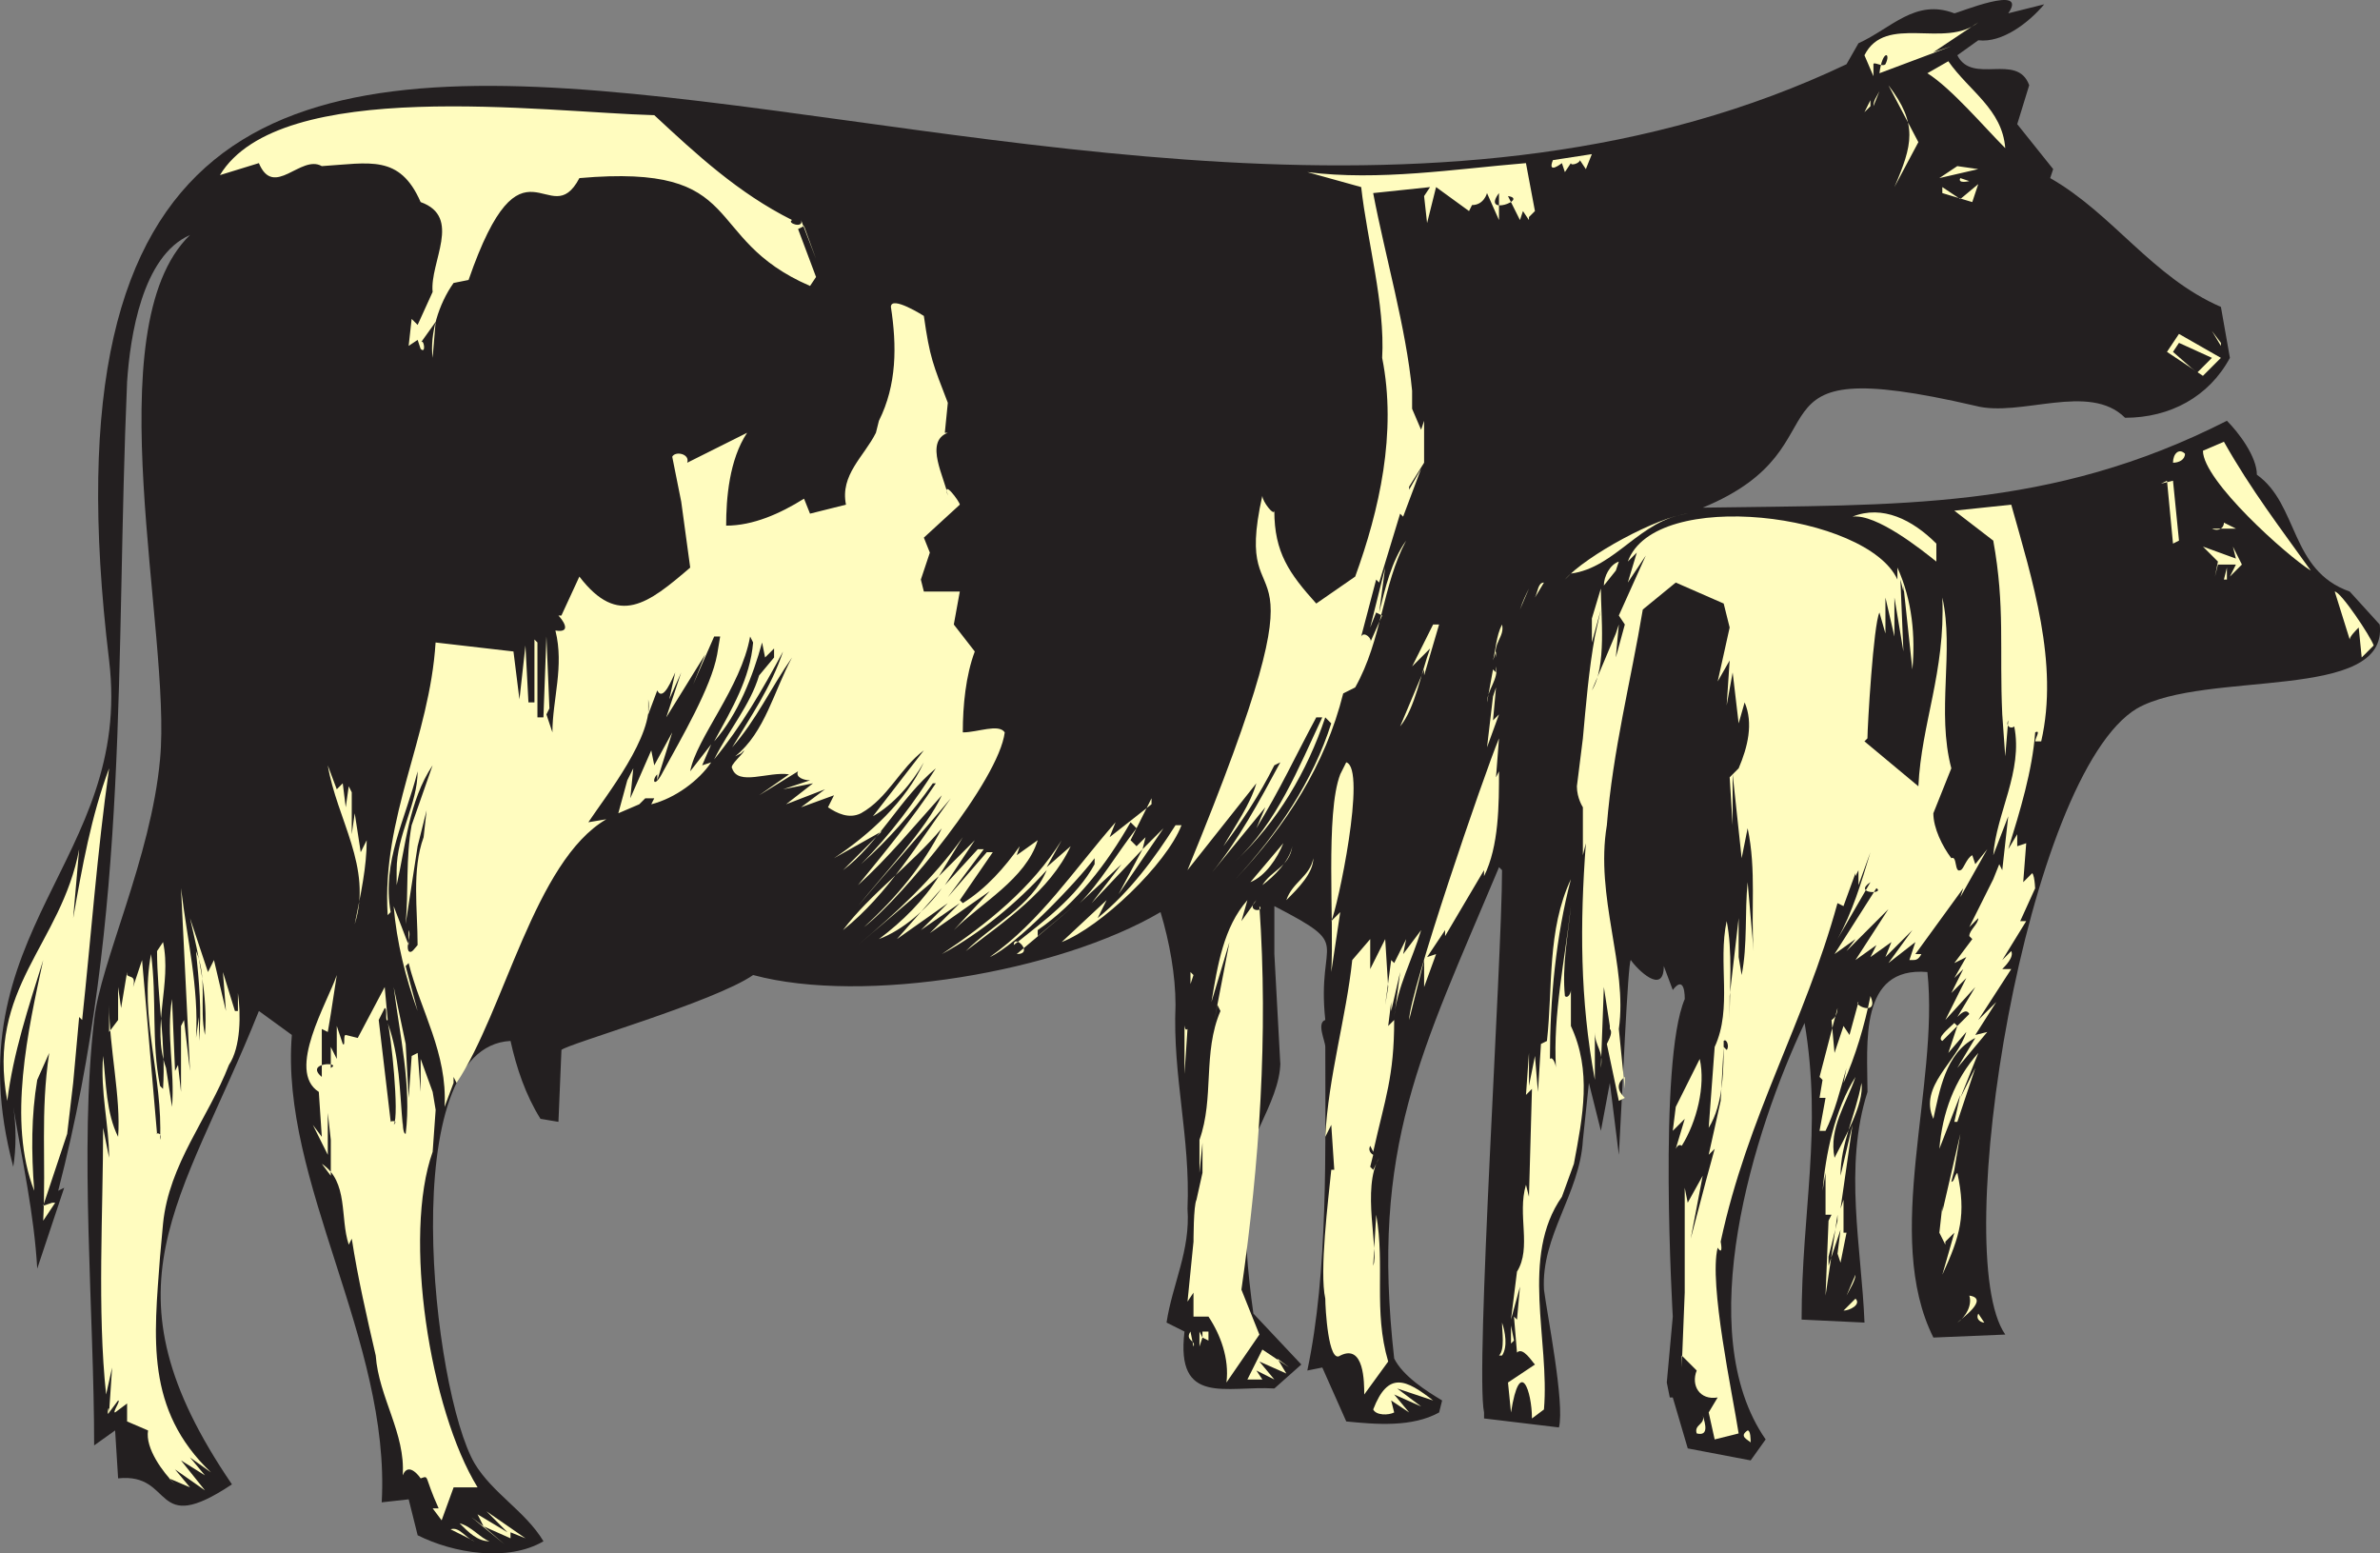 <svg xmlns="http://www.w3.org/2000/svg" width="595.899" height="388.87"><rect width="100%" height="100%" fill="#808080" stroke="none"/><path fill="#231f20" fill-rule="evenodd" d="m595.819 156.333-7.5-8.25c-15-5.25-12.75-21.75-23.25-29.25 0-4.5-4.5-10.5-7.5-13.5-44.25 22.5-82.5 21-131.25 21.75 38.25-15.75 6.75-39.75 68.25-25.5 11.25 3 28.5-6 37.5 3 11.25 0 21-5.25 26.25-15l-2.25-12.75c-17.25-7.5-27-23.25-42.75-32.25l.75-2.25-9-11.25 3-9.75c-3-8.25-14.25 0-18-7.5l5.25-3.75c6 .75 12.75-4.5 16.5-9l-9 2.25c5.25-7.5-12.75 0-13.5 0-9.75-3.75-15.75 3.75-24 7.5l-3 5.25c-197.25 93.75-468-123.75-435 149.25 6 50.25-39.75 67.5-24 126.75.75-4.5.75-10.5 0-15 2.25 13.5 5.25 27 6 40.5l6.75-20.25-1.5.75c18-69.75 14.25-132.75 17.25-202.5.75-11.25 3.75-31.5 15.75-36.75-24 23.25-4.5 99.75-7.5 131.25-2.25 24.75-15 51-16.5 65.25-3.75 32.25 0 73.5 0 106.5l5.25-3.75.75 12c14.25-1.5 8.25 15 28.5 1.5-33.75-49.5-12.75-69.75 6.75-118.5l8.25 6c-3 36.75 24.75 76.5 22.5 117l6.75-.75 2.25 9c9 4.5 22.5 6.75 31.5 1.5-4.5-7.5-12.75-12-17.25-19.5-10.5-18-20.25-104.25 9-105.75 1.5 6.75 3.75 13.5 7.5 19.5l4.5.75.75-18c1.5-1.5 38.25-12 48-18.75 27.75 7.5 76.5-.75 102-15.75 2.25 7.5 3.75 15.75 3.75 23.25-.75 18 3.75 33 3 51 .75 10.5-3.75 18.75-5.25 28.5l4.5 2.25c-2.25 18.75 10.5 13.5 22.5 14.25l6.75-6-12-12.75c-1.5-10.5-2.25-21-2.25-31.5-1.5-9.75 9-21 9-31.5v.75l-1.5-27.75v-12c20.25 10.5 10.5 7.5 12.75 28.5-2.25.75 0 5.25 0 6.75 0 25.5.75 56.25-4.5 81l3.75-.75 6 13.5c7.5.75 16.5 1.5 23.25-2.25l.75-3c-3.75-2.25-9.75-6-12-10.5-6-53.25 6.75-76.5 26.25-123l.75.75c0 22.5-6.75 125.25-4.5 135.75v1.5l18.75 2.25c1.5-6-3-28.5-3.75-34.5-.75-13.5 9-24 9.75-37.5l1.5-14.25 3 12 2.25-12 2.25 18c.75-12.75 2.25-48.75 3-48.75 1.5 2.25 8.25 9 8.25 1.5l2.25 6c2.25-3 3-.75 3 2.25-6.75 15.75-3 79.5-3 79.5l-1.5 16.5.75 3.75h.75l3.75 12.75 15.75 3 3.75-5.25c-18.75-27-3-77.25 9.75-104.25 4.5 27-.75 47.25-.75 74.25l15.75.75c-.75-18.75-5.25-39 .75-57.75 0-12-2.25-31.5 15-30 3 28.5-11.25 66 1.5 91.5l18-.75c-14.25-20.25 5.25-140.25 33-156.75 17.25-9.75 63-1.5 60.75-21"/><path fill="#fffcbf" fill-rule="evenodd" d="m20.569 255.333-.75-.75-1.5 16.5-1.5 12.75-6 18 2.25-.75h.75l-3 4.5c.75-15-.75-27 1.5-42l-3 6.75c-1.5 9-1.5 18-.75 27.75-6.75-17.25-1.5-40.5 2.25-57.75-3.75 12-7.5 23.25-9 35.25-5.25-28.5 13.5-39 18-63l-1.5 17.25c2.25-12.75 4.5-25.5 9-37.5-3 21-4.5 42-6.75 63m570.75-90.75-.75-7.5c-.75.75-2.25 2.25-2.25 3l-3.75-12c1.5 0 9 11.25 9.75 13.5l-3 3m-107.25-151.5 4.5-1.5-18 6.75c.75-6 3-5.25 1.5-2.25-.75.75-3-.75-3 0v3l-2.25-5.25c5.25-10.5 20.25-1.5 28.5-8.25l-11.25 7.5m18 24c-5.25-5.25-13.5-15-19.5-18.75l5.25-3c5.25 7.5 13.5 12 14.25 21.75m-338.25-8.25c10.5 9.75 21 19.5 34.5 26.25-1.5.75 3 2.25 2.25 0l3.75 9.75-3-8.25-1.5.75 4.5 12-1.5 2.25c-27.75-12-15-30.75-57.75-27-7.5 14.25-14.25-13.5-27.75 25.5l-3.75.75c-3.75 5.25-6 12.75-5.25 18.75l.75-9-3.75 5.25c.75-1.5 1.5 3 0 1.5l-.75-2.25-2.25 1.5.75-6.75 1.5 1.5 3.75-8.25c-.75-7.5 7.5-18.75-3-22.5-5.25-12-12.75-9.75-24.75-9-5.25-3-12 8.25-15.75-.75l-9.75 3c15-24.75 81-15.75 108.75-15m316.5 6.75-6 11.25c4.5-10.5 6-15.75-1.5-25.5l7.5 14.25m-11.25-9c0-1.5.75-2.25 1.5-3.75l-1.5 3.75m-.75 0-1.5 1.5 1.5-3v2.25-.75m-2.25 1.5-.75 4.5.75-4.5m-67.5 10.5-1.5 3.75-1.5-2.25c0 .75-2.25 1.5-2.25.75l-1.5 2.25-.75-2.25s-3.75 3-2.25-.75l9.75-1.5m-16.5 2.25 2.25 12-1.5 1.5v.75l-1.5-2.25-.75 2.25-3-6c5.25.75-6.75 5.25-2.25-.75v6.75l-3-6.75s-.75 3-3.75 3l-.75 1.5-8.25-6-2.25 9-.75-6.75 1.5-2.25-14.25 1.5c3 15.75 8.25 33.75 9.75 49.5v4.5l2.25 5.25.75-2.25v10.5l-3.75 6v.75l3-5.25-4.5 12-.75-.75-5.25 17.25-.75-.75-3.75 14.25c.75-1.5 3 .75 2.25 1.5l3-6.75-1.5-.75-1.5 3.75 3.75-15-1.5 11.25c1.5-6 3-12.75 6.75-18-6 11.25-6 24.75-12.75 36.75l-3 1.5c-4.5 18-14.25 33-27 46.5 10.5-11.25 19.5-24.75 24-39l-1.5-1.5c-4.5 13.5-12 26.25-22.5 36 10.5-9.75 15.75-23.25 21.75-36h-1.5c-5.25 9.75-9 18-15 27.75l2.25-5.25-13.5 16.5c6.75-8.25 12-18 17.25-27.75l-1.5.75c-3.75 7.5-8.25 14.25-12.75 20.25 3-5.25 6.75-10.5 8.25-15.75l-17.25 21.75c38.25-93 10.5-57 18.75-93.75 0 1.5 3 5.25 3 3.75 0 10.5 3.75 15.75 10.5 23.25l9.75-6.75c6-16.5 10.5-36 6.75-54.75.75-13.5-3.75-29.25-5.25-42.75l-13.5-3.75c18 2.25 36.75-.75 54.75-2.25m103.5 3.75 4.5-3 5.25.75zm7.5.75s-3 .75-2.25-.75l2.25.75m.75 5.25-7.5-2.25v-1.5l4.5 3 4.5-3.75-1.5 4.5m-256.5 50.25-.75 7.5h.75c-6 2.25-.75 11.25 0 15.75-1.5-4.5 3 1.5 3 2.25l-9 8.25 1.5 3.75-2.25 6.75.75 3h9l-1.5 8.25 5.25 6.75c-2.25 6-3 13.5-3 20.25 3.75 0 9-2.25 10.5 0-1.5 12-25.5 41.25-35.25 48.75 8.25-7.5 15-15.75 19.5-24.75-7.5 9-18 16.5-24.75 25.5 11.25-9 18.75-21.75 27-33-7.5 9-15.75 18-23.25 27 6-7.5 17.25-19.5 21-27.75-6.75 7.5-13.5 15.75-21 22.5 6.75-8.25 13.5-16.5 19.5-25.5h-.75c-5.25 7.5-11.25 14.25-18 20.25 7.5-7.5 13.5-15.75 18.75-24-9 7.5-14.25 18.75-23.25 25.5l9.75-9.75-12 6.75c9-6 18-14.25 22.5-24-3 5.25-7.5 10.5-12.75 13.5l12.75-16.5c-6 4.5-9 12-15.75 15.75-3 1.5-6 0-8.25-1.5l1.5-3-8.25 3 6-4.5-9.75 3.75 6.75-5.25-7.5 1.5 6.75-2.25c-1.5 0-3.75-.75-3-2.25l-9.75 6 7.5-5.25c-5.25-.75-12.75 3-14.25-1.5-.75-.75 3-3.75 3-4.5l-.75.75-1.5.75c7.5-6 9.75-16.5 14.25-24.75-5.25 7.5-9 15.75-15 22.5 4.5-7.5 9.75-15 12.75-24-5.25 9.75-10.5 18.75-17.25 27 3.75-7.5 9-13.5 11.25-21l3.75-4.5v-2.25l-2.25 2.25-.75-3.75c-2.25 8.25-6 18-12 24.75 4.5-8.25 9-15.75 9.75-24.75l-.75-1.5c-2.25 12.75-13.5 25.5-15 33.75l5.25-6.75-2.25 5.25 2.25-.75c-3 4.5-9 9-15 10.5l.75-1.5h-2.25l-3 3 1.5-1.5-5.25 2.25 2.25-8.25 1.5-3-.75 7.5 5.25-12 .75 3.75 4.5-8.25-3.75 12v-1.5c-1.5 1.5-.75 3.75 1.5-.75 4.5-8.25 12-21 13.5-29.25l.75-4.5h-1.5l-5.25 12 3-7.5-9.75 15.75 3.75-11.25-3 6.75 1.5-6.75c-.75 1.5-3 7.5-4.5 4.5l-2.25 6v-3.75c1.5 9-10.5 24-15 30.75l4.5-.75c-18 10.5-25.5 48-37.5 66l-.75-1.5v1.5l-2.25 6c.75-13.5-6-24-9-36l-.75.75 3 11.25c-3-8.25-5.25-17.25-6-26.25l3.75 9.75v-3.75c.75 1.5-.75 3.75 0 5.25.75.75 1.5-.75 2.25-1.5 0-9-1.5-18.75 1.5-27l.75-6.75-2.25 9-3 19.5c.75-8.25 0-16.5 1.5-24.75l5.25-15c-6 9-6.75 20.25-9 30v-3.75c0-9 5.25-16.5 5.25-24.75-3 12-9 22.5-6.75 35.25l-.75.75c-1.5-24.75 10.5-44.25 12-68.25l19.5 2.25 1.5 12 1.5-13.5.75 14.25h1.5v-15.75l.75.75v18.75h1.5l.75-20.25.75 18-.75 1.5 1.5 4.5c0-8.25 3-16.5.75-25.5 4.5.75 1.5-3 .75-3.75h.75l4.5-9.75c9.75 12.75 17.25 6.75 27.75-2.25l-2.25-16.5-2.25-11.25c.75-1.5 4.5-.75 3.75 1.5l15-7.5c-4.5 6.75-5.25 16.5-5.25 23.25 6.75 0 13.5-3 19.5-6.75l1.5 3.75 9-2.25c-1.5-7.5 4.5-12 7.5-18l.75-3c4.5-9 4.5-18.75 3-28.5 0-3 8.25 2.25 8.25 2.25 1.5 10.5 2.25 12 6 21.75m318.75-15v.75l-2.25-3.75zm0 3.75-4.5 4.5-9-6 3-4.5 10.5 6"/><path fill="#231f20" fill-rule="evenodd" d="m553.819 89.583-3.75 3.75-6-5.25 1.5-2.25 8.25 3.75"/><path fill="#fffcbf" fill-rule="evenodd" d="M578.569 142.833c-6-3.75-27-22.5-27-30l5.25-2.25c6.75 12 14.25 21.75 21.75 32.25m-31.5-29.25c0 1.5-1.5 2.25-3 2.25 0-2.25 1.5-3.75 3-2.25m-1.5 21.75-1.5.75-1.5-15.75-1.5.75 3-.75 1.5 15m-42-9c5.25 18.75 12 39.75 7.5 59.25h-1.5c0-.75 1.5-3 0-2.25-.75 9.75-3.75 19.5-6.75 29.25l2.25-3.75v3l2.25-.75-.75 9.75 2.25-2.25c.75.75.75 5.25.75 3.75l-3.75 8.25h1.5l-6 9.75 2.25-2.25c.75 1.5-1.5 3.75-2.25 4.5h2.25l-8.25 12.75 4.5-4.5-5.25 8.25 3-.75-7.5 9 4.5-7.5c-7.5 3.75-9 13.5-10.5 20.25-3.75-8.25 6-14.25 8.25-21.75l-4.5 5.25 2.25-6.75-3.75 3.75c-1.5-.75 1.5-3 3-4.5l.75.75 3-3c-.75-1.5-2.25 0-3 .75l4.5-7.5-7.5 8.25 5.25-10.5-3.75 3.75 3-6-2.25 2.25 3-5.25-3 1.5 4.5-6-.75-.75c0-1.5 2.25-3 2.25-4.5l-2.25 2.25 6-12 1.5-3.75.75 1.5 1.5-13.5-3.75 9.75c.75-10.5 7.5-21 5.25-32.25-.75.75-2.25 0-1.5-1.5l-.75 9-.75-10.5c-.75-16.5.75-27-2.25-43.5l-9.75-7.5 14.25-1.5m-81 2.25c-12 1.5-18 13.5-29.25 15l-1.5 1.5c5.25-6 23.25-15.75 30.75-16.5"/><path fill="#fffcbf" fill-rule="evenodd" d="M475.069 145.083v-3c3.75 8.25 4.5 17.25 3.75 25.5l-2.25-21v1.5l-.75-3 .75 18-2.25-13.5v9.75l-2.25-9.75v9l-1.5-5.25c-1.5 3-3 28.5-3 31.5l-.75.75 13.5 11.25c.75-15.75 6.75-28.5 6-47.25 3 13.5-1.5 28.5 2.25 42.75l-4.5 11.25c0 3.75 2.25 8.25 4.5 11.25 1.5-.75.75 3.75 2.25 3 .75 0 1.5-3 3-3.75l.75 2.25 3-3.75-6.75 12 .75-2.25-12 16.5h1.5c-.75 1.5-1.5 1.5-2.25 1.5h-.75l1.5-4.5-6.75 5.25 6-8.25-6.75 6.75 1.5-3.75-5.25 3.75 1.5-3-5.25 3.75 8.25-12.75-10.5 10.5 2.25-3-5.25 3.75 10.5-16.5c2.25 1.5-6 1.5-1.5-1.5l-8.25 14.25c3.75-6.75 6-14.25 8.25-21.75l-3 8.25v-5.25 1.5l-.75 1.5v-.75l-3 8.25-1.5-.75c-8.25 30-22.5 53.25-29.25 84.75 0 0 .75 3.75-.75 1.5-2.25 9 3.75 36.75 5.25 46.5l-6 1.5-1.5-6.75 2.25-3.75c-4.5.75-6.75-3-5.25-6.75l-3.75-3.75v3l.75-18.75v-26.25l.75 3.75 3.75-6.75-3 15.75 3.75-14.25 2.25-8.25-1.5 1.5 3-13.5.75-13.5.75.75c.75-.75 0-3-.75-2.25 0 6.75 0 15.75-3.75 21.75l1.5-20.25c4.5-9.75.75-21 3-31.5 1.5 7.5.75 16.5.75 24.75v-6l2.25-19.5v9.75l.75 4.5c1.5-7.5.75-15.75 1.5-23.25l1.5 17.25c-.75-9.75.75-20.25-1.5-30.75l-1.5 7.5-2.25-21v12.75l-.75-12 2.25-2.25c2.25-5.25 3.75-11.25 1.5-16.5l-1.5 5.25-1.5-12.75-1.5 8.25.75-11.25-3 5.25 3-13.5-1.5-6-12-5.25-8.25 6.75c-3 18-7.5 35.25-9 54-3 18 5.25 35.25 3 51l1.5 15v-3c-3 2.25-.75 4.5 0 5.25l-1.5.75-3-14.25c.75-1.5 1.5-3 .75-3.75v-.75l-1.5-9.75-.75 20.25c.75-4.5-1.5-5.25-1.5-9v12c-3.75-20.25-3.75-39-2.25-59.25l-.75 3v-12s-1.5-2.25-1.5-5.25l1.5-12c.75-8.25 1.5-17.25 3-25.5l1.5-6.75-2.25 8.25v-6l2.25-7.5c0 6.75 1.5 19.5-2.25 25.5l6-14.25.75-2.25-.75 8.25 2.25-8.25-1.5-2.25 6.75-15-4.5 6.75 2.25-7.5-2.25 2.25c6.75-18.75 60-12 67.5 4.5m9.75-9v4.5c-3.75-3-15-12-21-11.25 7.5-3 15 .75 21 6.75m69-3.75c1.5.75 3 0 3-1.5l3 1.5h-6m1.5 3 1.5-.75-1.5.75m6 6-3 3 1.5-3h-4.5l-.75 3 .75-3.75-3.75-3.75 8.25 3-.75-3 2.25 4.5"/><path fill="#fffcbf" fill-rule="evenodd" d="m403.069 147.333 1.5-4.5-3 3.75c0-2.25 1.5-5.25 3.75-6l-2.25 6.75m154.5-2.25h-.75l.75-3zm-173.25 4.5c.75-1.5.75-3.75 2.25-3.75l-2.25 3.75m-3.75 3c.75-2.25 1.5-3.75 2.25-5.25l-2.25 5.25m-6 12v-1.5l-.75 2.25c.75-3 .75-6 2.25-9 .75 3-2.25 4.5-1.5 8.25m-14.25-8.25-3.75 12.75v-1.5l-6 14.25c3.75-4.5 5.25-13.5 7.5-19.5l-4.5 4.5 5.25-10.5h1.5m12 19.5 1.5-8.25.75.75v-1.5c.75 3-2.25 6-2.25 9m3 3-3 8.25 1.5-12.75.75-2.25-.75 8.25 1.5-1.5m-.75 15.75.75-1.5c0 8.25 0 18.75-3.75 26.25v-1.5l-9.75 16.5v-1.5l-4.5 6.75 2.25-.75-3 8.25v-6.75l-3.75 15c0-6.75 18.75-61.5 22.5-70.5l-.75 9.75m-41.25 36 2.25-2.25-2.25 15c.75-12.75-1.5-39.75 2.25-49.5l1.5-3c5.25 1.5-2.25 36.75-3.75 39.75m-247.5-34.5.75 6 .75-5.25.75 1.5v-6.75 17.25l.75-5.25 1.5 9.75 1.5-3c0 6.75-1.5 13.5-3 21 4.5-14.25-4.5-26.25-6.75-39.75l2.25 6 1.5-1.5m197.25 14.25 1.5 1.5 2.25-2.25-.75 3 5.25-5.25-11.25 16.5 6-11.25-12.75 13.5 7.5-9.75-10.5 9.75c5.25-5.25 9-12 14.25-18.75l-1.5-1.5c-6 10.5-13.5 20.25-23.25 27v1.5l9-7.5-14.25 12c4.5 0-.75-5.25-.75-2.25 7.5-6 15.75-12 20.25-20.25v-1.5c-4.5 6-19.5 21.75-26.25 24.75 12.75-9 21-21.75 31.5-33.75l-1.5 3.75 10.5-8.25v-1.5l-5.25 10.5"/><path fill="#fffcbf" fill-rule="evenodd" d="M295.819 206.583c-3.75 9.75-20.25 25.5-30 29.25l11.25-10.5-2.25 4.5c8.25-6.75 14.25-15 19.5-23.25h1.5m-60.75 12.75 9-9-7.5 11.25 8.25-9h1.5l-9 12 9.75-11.25h1.5l-8.25 12 .75.75c6-3.75 10.5-9 14.25-14.25l-.75 2.25 5.25-3.75c-3 9.75-14.25 15.75-21 22.5l9-9.75-15 10.5 7.5-7.5-9.75 6.75 6.75-6.75-12.75 9 11.25-12.75c-3.75 5.25-9.75 10.5-15.75 12.75 6-4.5 11.25-9.75 15-15.75l-20.25 17.25c9.75-8.25 18.75-16.5 26.25-27l-6 9.75m27-2.25 6-5.25c-5.25 11.25-16.5 18.75-26.25 26.25 6.75-6.75 16.5-11.25 20.25-20.25-7.5 8.25-16.5 15.75-26.25 21 11.25-7.5 22.5-16.5 30-28.5l-3.75 6.75m51 3.75 8.25-9.75c-1.5 3.75-4.5 8.25-8.25 9.75m3 .75c2.25-3.75 6.75-4.5 7.5-9.75-.75 3.75-4.5 7.5-7.5 9.75m6 3.75c1.5-4.5 6-6 6.75-10.5 0 3.75-3.75 7.5-6.75 10.5m66 39.75c.75-.75 1.5 1.5 1.5 2.25-.75-13.5 2.25-27 3.75-40.5-.75 7.5-2.25 15-1.5 22.5.75.75 1.5-.75 1.5-1.5v11.25-2.25c5.25 11.25 3 22.5.75 34.5l-3 8.25c-10.5 15-3 36-4.5 53.25l-3 2.25c0-6.75-3-15.75-5.25-1.5l-.75-7.5 6.75-4.5c-.75-.75-3-4.5-4.5-3l-.75-9 .75.75.75-8.25-2.25 8.25 1.5-12c3.75-6 0-14.25 2.25-21.75l.75 3 .75-27-1.5 1.5.75-10.5v8.25l1.5-7.5.75 9 .75-12 1.5-.75c1.5-13.5 0-27.75 6-40.5-3.75 14.25-5.25 30-5.25 45m-339-5.25.75-5.25v6c.75-7.5 0-15-.75-22.5 3 6.75.75 14.25 2.25 21 .75-9.75-1.5-19.5-3.75-29.25l4.5 13.5 1.5-3 3 12.75-.75-9.75 3 9.75h.75v-4.5c.75 5.25.75 13.5-2.25 18-5.25 13.5-15 24.75-16.5 39.75l-.75 8.25c-1.5 20.25-3.75 38.25 12.75 54l-5.25-3.75 3.75 4.5-6-3.75 6 7.5-7.5-5.25 3.75 4.5-5.25-2.25 1.5 1.5c-3-3-7.5-9-6.75-13.5l-5.25-2.25v-4.5l-3 2.25c-.75 0 1.5-3 .75-3l-2.25 3c-.75 1.5 0-3 0 0l.75-11.25-1.5 6.75c-2.25-21-.75-45.75-.75-66.75l1.5 7.5c0-8.25-2.25-16.5-1.5-25.5.75 6.75.75 14.25 3.75 20.25.75-9.75-2.25-22.5-2.25-33v6.75l2.25-3v-8.25l.75 5.25 1.5-9v.75c.75.75 2.25 0 1.5 3l2.25-6.75 3.75 43.5c-.75 0 1.5-.75.75 1.5.75-15.75-5.25-30.75-2.25-46.5 1.5 11.25 0 21.75 2.25 33l.75.75c.75-11.25-1.5-23.25-1.5-34.5l1.5-2.25c2.25 10.5-3 21 .75 31.5l1.5 9.75c.75-9-1.5-18 0-27l.75 18 .75-1.5.75 6.75v-16.5l.75-1.5 1.5 12.75-2.25-45.75c1.5 12.75 4.5 24.75 3.75 37.5m261.75-29.25 3.75-5.25c-3 3 2.25 3 .75 1.5 2.25 32.25 0 64.5-4.5 96l4.5 11.25-8.25 12c.75-6-1.5-12-4.5-16.5h-3.75v-6l-1.5 2.25 1.5-15v1.5c0-2.25 0-10.5.75-12l1.5-6.75v-7.5l-.75 7.5v-8.25c3.75-10.5.75-21.75 5.25-32.25l-.75-1.5-.75 3.75 3.75-19.5-4.5 15c1.5-9 3-18.75 9-25.5l-1.5 5.25m45 2.25c-2.25 7.5-6 14.25-6.75 21.75l1.5-11.25-2.25 9.75v-2.25l-.75 6 1.5-1.5c0 14.25-2.25 19.5-5.25 33l-.75-1.5c-.75 1.5.75 2.25.75 2.25l-.75 3 .75.75 1.5-3c-4.5 7.5 0 23.25-1.5 27l.75-12.75c2.25 12.75-.75 24 3 36.75l-6 8.25c0-3 0-12.75-6-9.75-3 2.25-3.75-12-3.75-14.25-1.5-6.75.75-24.75 1.5-32.25h.75l-.75-11.25-1.5 3c.75-15 5.25-30 6.75-44.25l4.5-5.25v7.5l3.75-7.5.75 12-.75 4.5 1.5-11.25.75.75 3-6-.75 3.75 4.5-6m-57.75 13.5v-3l.75.75zm-215.25 7.5-.75 4.5-1.5-.75v12c-4.5-3.75 5.25-3.75 2.25-2.25v-5.25l1.5 3v-8.25l1.5 4.5c.75.75 0-2.25.75-2.25l3 .75 6.75-12.75.75 8.25c-.75.75 0-3-.75-3l-1.5 3 3 25.5c-.75 0 2.25-.75.75.75 1.5-2.25-.75-23.25-1.5-25.5 3 8.25 3 17.25 3.75 25.5v-1.5c0 .75 0 3.75.75 3.75 1.5-12-1.5-24.75-3-36.75l3 14.25.75 13.5.75-10.5 1.5-.75.75 9.75v-8.25l3 8.25.75 4.5-.75 10.5c-7.5 21-.75 64.5 11.25 84h-6l-3 8.25-2.25-3h1.5c-3.75-8.25-2.25-8.25-4.5-7.5 0 0-3-4.5-4.5-.75.75-10.5-6-19.5-6.75-30-2.25-9.75-4.5-19.5-6-29.25l-.75 1.5c-2.25-6.75 0-15.75-6.75-20.25l2.25 3v-12.75 3.75l-.75-6.75v10.5l-3.75-7.5 2.25 3-.75-11.25c-8.25-5.25 2.25-22.5 4.5-29.25l-1.5 9.75m378.75 17.25.75-3.75c-1.5 5.25-3 11.25-5.25 15.75h-1.5l1.5-8.25h-1.5l1.5-9-.75 4.5-.75-.75 4.5-17.25c0 2.25-1.5 3-1.5 3l.75 8.25 2.25-6.75 1.5 2.25 2.25-8.25c-1.5.75 5.25 3.75 3-1.5-1.5 7.5-3.75 15-6.75 21.75m-164.25-13.5-.75 11.25v-12c0-.75 0 1.5.75.75m193.5 17.25 3.75-7.5-5.25 15.75.75-2.25h-.75l1.5-6.75-5.25 13.5c.75-9 3.75-17.25 9.75-24l-4.5 11.25m-69.75 12s-.75-.75-1.5.75l2.25-7.5-3 3 .75-6 6-12c1.5 6.75-.75 15.75-4.5 21.75m38.25 3c2.25-4.5 7.5-13.5 6.75-18.75-1.5 8.25-5.25 15-5.25 23.25l3-12.75-3 21 .75-2.25v8.25h.75l-1.5 7.5-.75-2.25.75-6-3 9v-2.25l3-12-.75 3v-1.5l-3 20.25.75-18.75.75-1.5h-1.5v-10.5l-.75 4.5c.75-9 3-20.25 8.25-28.5-2.25 6.75-6.75 12.75-5.25 20.25m30 3-.75 3c.75 0 .75-1.5 1.5-2.25 2.25 10.5.75 15.75-3.75 25.5l3-10.5-2.25 2.25v.75l-1.5-3 .75-6.75v1.5l4.5-19.5-1.5 9m-27 31.5 2.25-5.25c0 1.5-1.5 3.75-2.25 5.25m27.75 6.75c2.25-1.5 3.75-4.5 3-6.75 5.25.75-2.25 6-3 6.75m-28.5-3 3-3c1.5 1.5-1.5 3-3 3m35.25 3c-.75 0-2.25-.75-1.5-2.25l1.5 2.25m-120.75 8.25h-.75c1.5-1.5.75-6 .75-8.25.75 2.25 1.5 6 0 8.25"/><path fill="#fffcbf" fill-rule="evenodd" d="M378.319 336.333v-4.5l.75 3.75zm-79.5.75c.75-1.5-2.25-1.5-.75-3.75l.75 3.75m2.25-2.25v-1.5h1.5v2.25l-1.5-.75-.75 2.25v-3.75l.75 1.5m21.75 7.5-3-2.25 2.25 3.75-6.75-3 3.75 4.5-4.5-2.25 1.5 2.25h-3.75l3.75-7.5 6.75 4.5m12 2.25-.75-2.25.75 2.25m24 6-9-3 6 4.5-6.75-3 3.75 4.5-4.5-3 .75 3c-1.5.75-4.5.75-5.25-.75 3.75-9.75 8.25-7.5 15-2.25m66 8.25c-.75-2.25 2.25-2.25 1.5-4.5.75 2.25 1.5 5.25-1.5 4.5m13.5 2.25c-.75-.75-3-1.5-.75-3 .75 0 .75 2.25.75 3m-306.75 24-3.75-1.5v1.5l-6.75-3 5.25 4.5-8.25-6.75 3 2.25-1.5-3 7.5 4.5-5.25-5.25 9.75 6.75m-9 .75c-3 0-5.25-2.25-7.5-4.5 3 .75 5.25 3.75 7.5 4.5m-3.75 0-6-3c2.25-.75 3.75 2.25 6 3m-6-2.25.75 1.5-.75-1.5"/></svg>
